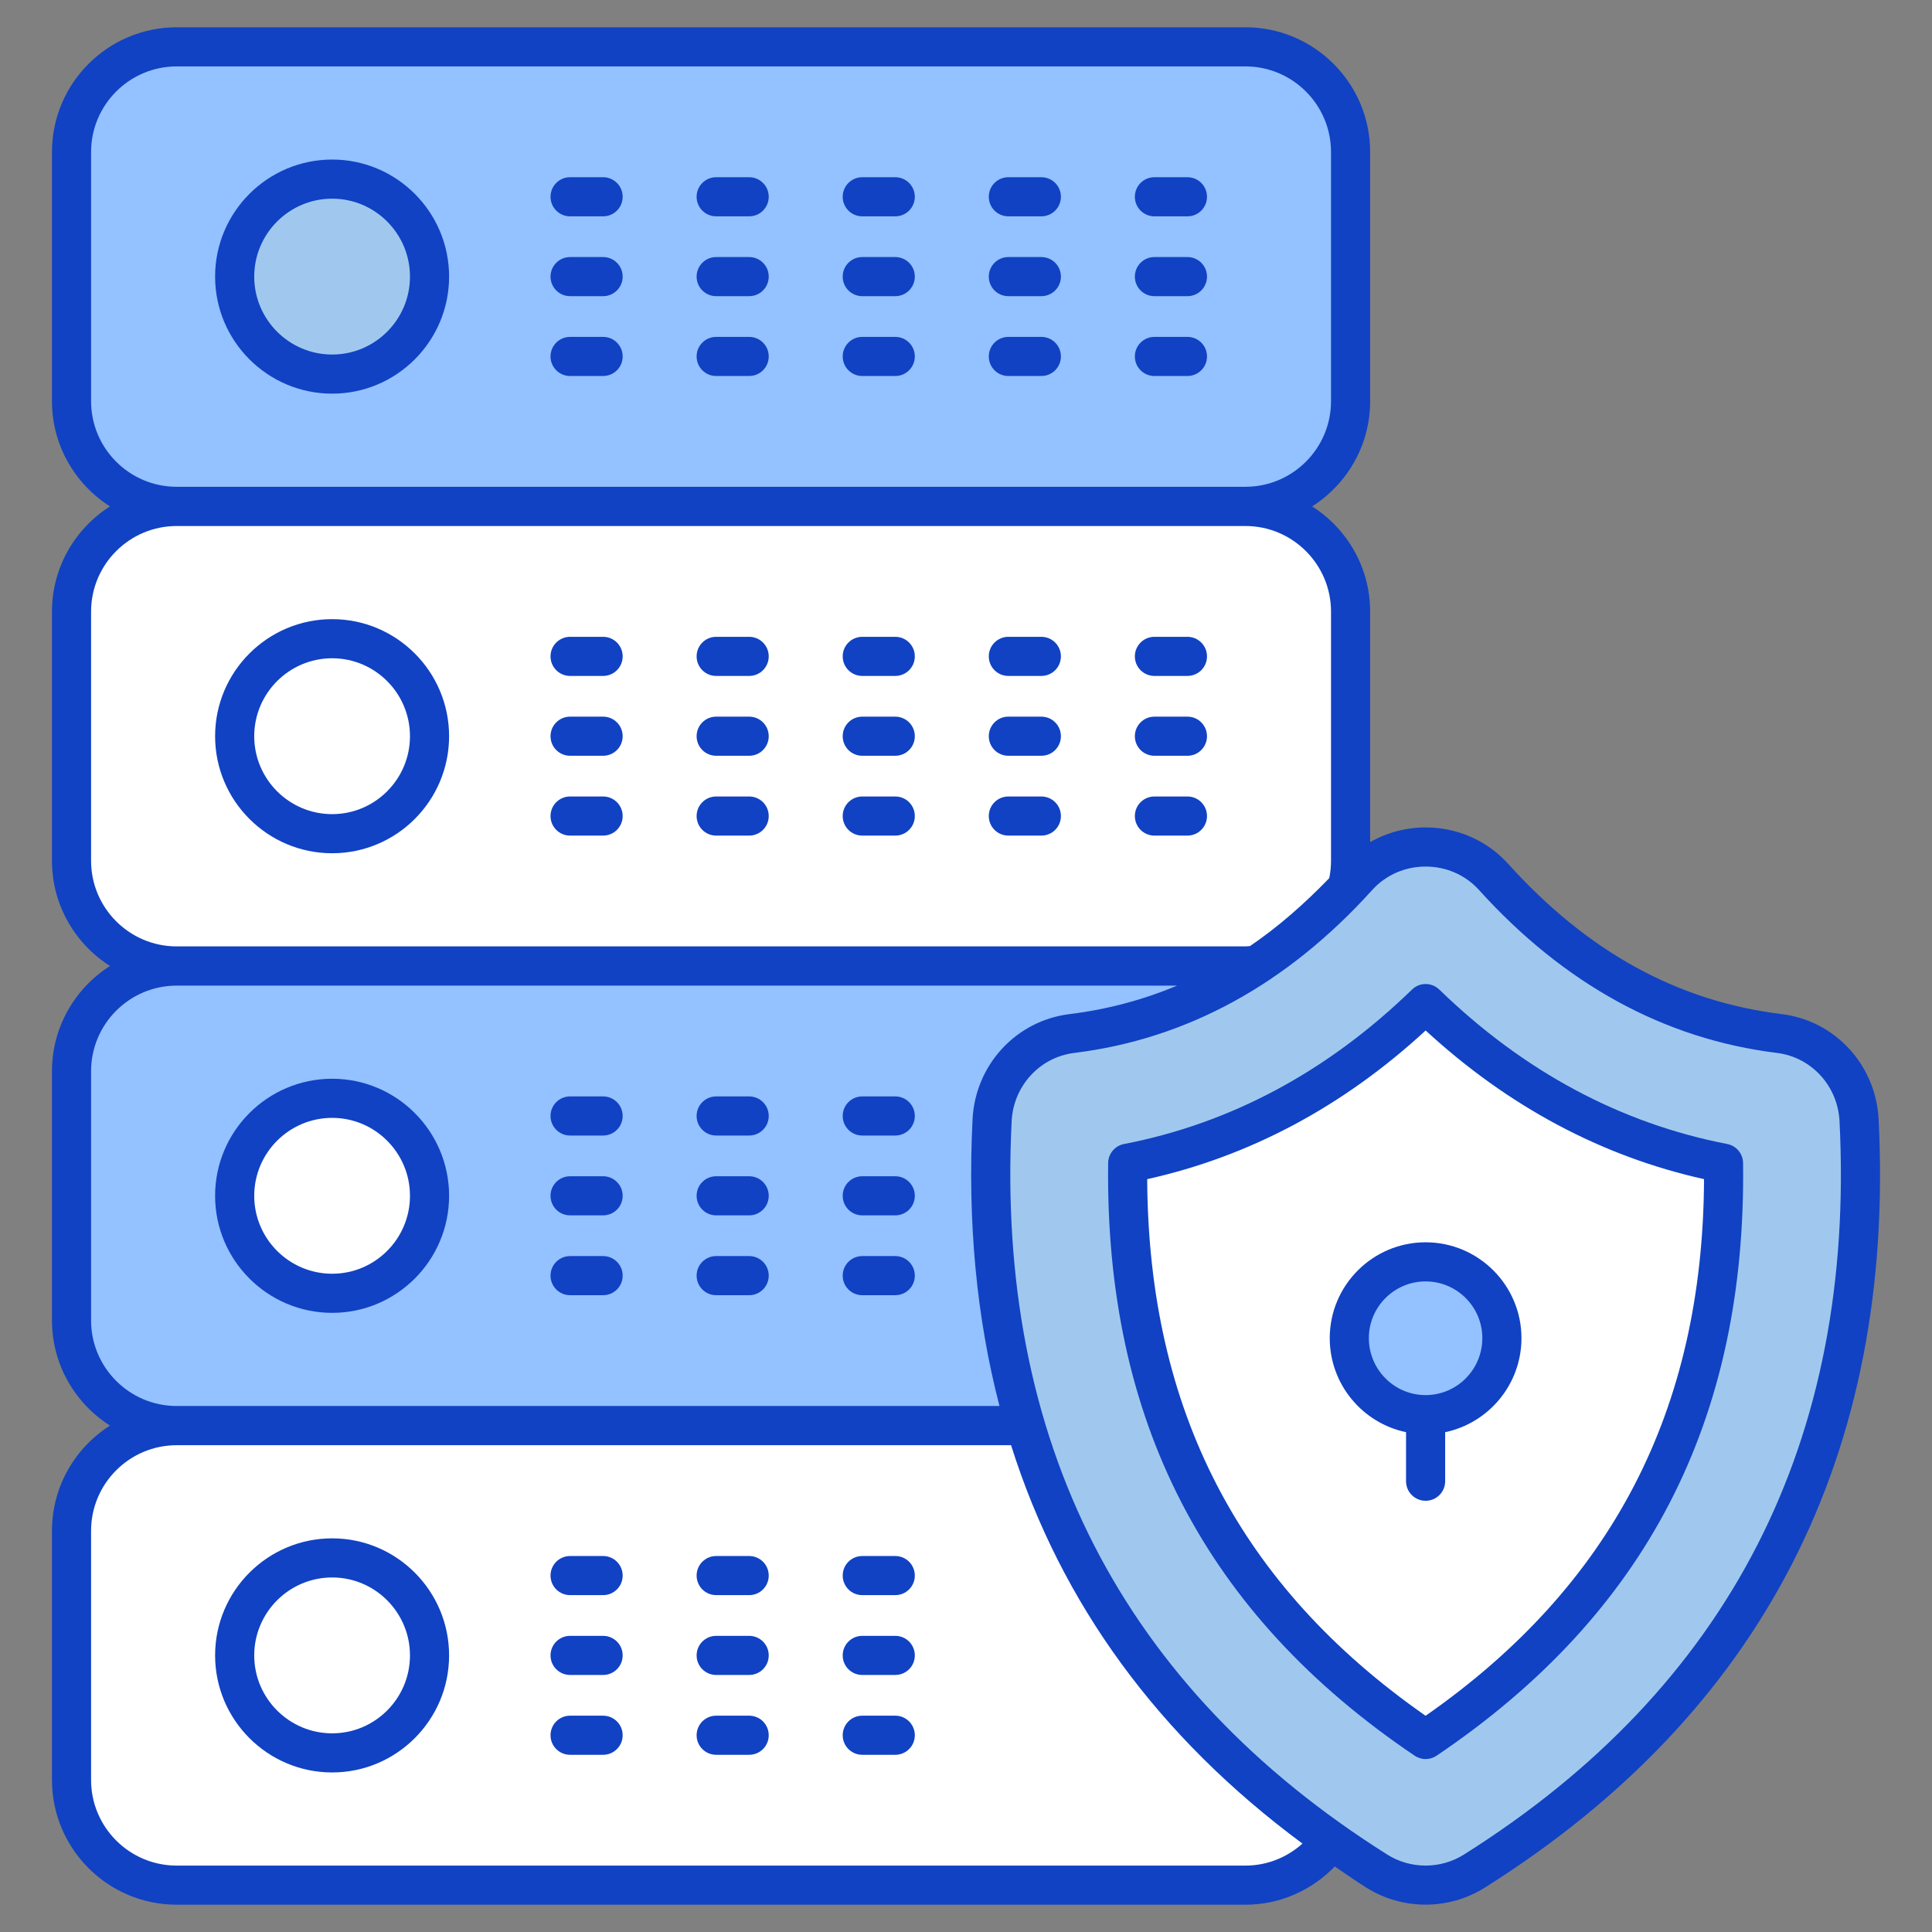 <?xml version="1.0" encoding="UTF-8"?>
<svg xmlns="http://www.w3.org/2000/svg" xmlns:xlink="http://www.w3.org/1999/xlink" xmlns:svgjs="http://svgjs.dev/svgjs" height="300" viewBox="0 0 512 512" width="300" version="1.1">
  <rect x="0" y="0" width="512" height="512" fill="#808080" stroke="none"/>
  <g width="100%" height="100%" transform="matrix(1,0,0,1,0,0)">
    <g id="_x39_7_Data_center">
      <g>
        <path d="m357.92 40.285v66.039c0 15.391-12.477 27.868-27.868 27.868h-283.231c-15.391 0-27.868-12.477-27.868-27.868v-66.039c0-15.391 12.477-27.868 27.868-27.868h283.232c15.39 0 27.867 12.477 27.867 27.868z" fill="#94c1ff" fill-opacity="1" data-original-color="#d7e9ffff" stroke="none" stroke-opacity="1"></path>
        <path d="m113.829 73.304c0 14.253-11.548 25.836-25.802 25.836-14.288 0-25.836-11.583-25.836-25.836 0-14.254 11.548-25.836 25.836-25.836 14.253 0 25.802 11.582 25.802 25.836z" fill="#a0c8ef" fill-opacity="1" data-original-color="#94c1ffff" stroke="none" stroke-opacity="1"></path>
        <path d="m357.92 162.083v66.039c0 15.391-12.477 27.868-27.868 27.868h-283.231c-15.391 0-27.868-12.477-27.868-27.868v-66.039c0-15.391 12.477-27.868 27.868-27.868h283.232c15.39 0 27.867 12.477 27.867 27.868z" fill="#ffffff" fill-opacity="1" data-original-color="#ffffffff" stroke="none" stroke-opacity="1"></path>
        <path d="m113.829 195.102c0 14.253-11.548 25.836-25.802 25.836-14.288 0-25.836-11.583-25.836-25.836 0-14.254 11.548-25.836 25.836-25.836 14.253 0 25.802 11.583 25.802 25.836z" fill="#ffffff" fill-opacity="1" data-original-color="#ffffffff" stroke="none" stroke-opacity="1"></path>
        <path d="m357.92 283.881v66.039c0 15.391-12.477 27.868-27.868 27.868h-283.231c-15.391 0-27.868-12.477-27.868-27.868v-66.039c0-15.391 12.477-27.868 27.868-27.868h283.232c15.39 0 27.867 12.477 27.867 27.868z" fill="#94c1ff" fill-opacity="1" data-original-color="#d7e9ffff" stroke="none" stroke-opacity="1"></path>
        <g fill="#fff">
          <path d="m113.829 316.901c0 14.253-11.548 25.836-25.802 25.836-14.288 0-25.836-11.583-25.836-25.836 0-14.254 11.548-25.836 25.836-25.836 14.253 0 25.802 11.582 25.802 25.836z" fill="#ffffff" fill-opacity="1" data-original-color="#ffffffff" stroke="none" stroke-opacity="1"></path>
          <path d="m357.92 405.68v66.039c0 15.391-12.477 27.868-27.868 27.868h-283.231c-15.391 0-27.868-12.477-27.868-27.868v-66.039c0-15.391 12.477-27.868 27.868-27.868h283.232c15.39-.001 27.867 12.476 27.867 27.868z" fill="#ffffff" fill-opacity="1" data-original-color="#ffffffff" stroke="none" stroke-opacity="1"></path>
          <path d="m113.829 438.699c0 14.253-11.548 25.836-25.802 25.836-14.288 0-25.836-11.583-25.836-25.836 0-14.254 11.548-25.836 25.836-25.836 14.253 0 25.802 11.582 25.802 25.836z" fill="#ffffff" fill-opacity="1" data-original-color="#ffffffff" stroke="none" stroke-opacity="1"></path>
        </g>
        <path d="m364.883 495.868c-72.301-45.526-106.291-111.848-101.968-198.964.584-11.769 9.445-21.574 21.141-23.012 29.86-3.67 54.762-18.269 75.751-41.511 9.537-10.561 26.445-10.566 35.987-.011 21.016 23.247 45.916 37.849 75.745 41.521 11.689 1.439 20.546 11.235 21.137 22.998 4.378 87.127-29.615 153.455-101.977 198.984-7.861 4.945-17.958 4.944-25.816-.005z" fill="#a0c8ef" fill-opacity="1" data-original-color="#94c1ffff" stroke="none" stroke-opacity="1"></path>
        <path d="m377.797 460.985c-53.869-36.356-79.771-86.454-78.946-152.719 29.366-5.676 55.845-19.866 78.956-42.309 23.131 22.442 49.602 36.627 78.938 42.306.869 66.265-25.038 116.363-78.948 152.722z" fill="#ffffff" fill-opacity="1" data-original-color="#ffffffff" stroke="none" stroke-opacity="1"></path>
        <path d="m377.8 334.402c-11.154 0-20.219 9.066-20.219 20.219 0 11.213 9.066 20.278 20.219 20.278 11.152 0 20.218-9.066 20.218-20.278 0-11.153-9.065-20.219-20.218-20.219z" fill="#94c1ff" fill-opacity="1" data-original-color="#d7e9ffff" stroke="none" stroke-opacity="1"></path>
        <g fill="#116fff">
          <path d="m151.078 57.331h8.751c2.865 0 5.183-2.318 5.183-5.183s-2.318-5.183-5.183-5.183h-8.751c-2.865 0-5.183 2.318-5.183 5.183s2.318 5.183 5.183 5.183z" fill="#1042c3" fill-opacity="1" data-original-color="#116fffff" stroke="none" stroke-opacity="1"></path>
          <path d="m151.078 78.488h8.751c2.865 0 5.183-2.318 5.183-5.183s-2.318-5.183-5.183-5.183h-8.751c-2.865 0-5.183 2.318-5.183 5.183s2.318 5.183 5.183 5.183z" fill="#1042c3" fill-opacity="1" data-original-color="#116fffff" stroke="none" stroke-opacity="1"></path>
          <path d="m151.078 99.645h8.751c2.865 0 5.183-2.318 5.183-5.183s-2.318-5.183-5.183-5.183h-8.751c-2.865 0-5.183 2.318-5.183 5.183s2.318 5.183 5.183 5.183z" fill="#1042c3" fill-opacity="1" data-original-color="#116fffff" stroke="none" stroke-opacity="1"></path>
          <path d="m189.793 57.331h8.746c2.865 0 5.183-2.318 5.183-5.183s-2.318-5.183-5.183-5.183h-8.746c-2.865 0-5.183 2.318-5.183 5.183s2.318 5.183 5.183 5.183z" fill="#1042c3" fill-opacity="1" data-original-color="#116fffff" stroke="none" stroke-opacity="1"></path>
          <path d="m189.793 78.488h8.746c2.865 0 5.183-2.318 5.183-5.183s-2.318-5.183-5.183-5.183h-8.746c-2.865 0-5.183 2.318-5.183 5.183s2.318 5.183 5.183 5.183z" fill="#1042c3" fill-opacity="1" data-original-color="#116fffff" stroke="none" stroke-opacity="1"></path>
          <path d="m189.793 99.645h8.746c2.865 0 5.183-2.318 5.183-5.183s-2.318-5.183-5.183-5.183h-8.746c-2.865 0-5.183 2.318-5.183 5.183s2.318 5.183 5.183 5.183z" fill="#1042c3" fill-opacity="1" data-original-color="#116fffff" stroke="none" stroke-opacity="1"></path>
          <path d="m228.508 57.331h8.746c2.865 0 5.183-2.318 5.183-5.183s-2.318-5.183-5.183-5.183h-8.746c-2.865 0-5.183 2.318-5.183 5.183s2.318 5.183 5.183 5.183z" fill="#1042c3" fill-opacity="1" data-original-color="#116fffff" stroke="none" stroke-opacity="1"></path>
          <path d="m228.508 78.488h8.746c2.865 0 5.183-2.318 5.183-5.183s-2.318-5.183-5.183-5.183h-8.746c-2.865 0-5.183 2.318-5.183 5.183s2.318 5.183 5.183 5.183z" fill="#1042c3" fill-opacity="1" data-original-color="#116fffff" stroke="none" stroke-opacity="1"></path>
          <path d="m228.508 99.645h8.746c2.865 0 5.183-2.318 5.183-5.183s-2.318-5.183-5.183-5.183h-8.746c-2.865 0-5.183 2.318-5.183 5.183s2.318 5.183 5.183 5.183z" fill="#1042c3" fill-opacity="1" data-original-color="#116fffff" stroke="none" stroke-opacity="1"></path>
          <path d="m267.223 57.331h8.746c2.865 0 5.183-2.318 5.183-5.183s-2.318-5.183-5.183-5.183h-8.746c-2.865 0-5.183 2.318-5.183 5.183s2.318 5.183 5.183 5.183z" fill="#1042c3" fill-opacity="1" data-original-color="#116fffff" stroke="none" stroke-opacity="1"></path>
          <path d="m267.223 78.488h8.746c2.865 0 5.183-2.318 5.183-5.183s-2.318-5.183-5.183-5.183h-8.746c-2.865 0-5.183 2.318-5.183 5.183s2.318 5.183 5.183 5.183z" fill="#1042c3" fill-opacity="1" data-original-color="#116fffff" stroke="none" stroke-opacity="1"></path>
          <path d="m267.223 99.645h8.746c2.865 0 5.183-2.318 5.183-5.183s-2.318-5.183-5.183-5.183h-8.746c-2.865 0-5.183 2.318-5.183 5.183s2.318 5.183 5.183 5.183z" fill="#1042c3" fill-opacity="1" data-original-color="#116fffff" stroke="none" stroke-opacity="1"></path>
          <path d="m305.932 57.331h8.751c2.865 0 5.183-2.318 5.183-5.183s-2.318-5.183-5.183-5.183h-8.751c-2.865 0-5.183 2.318-5.183 5.183s2.319 5.183 5.183 5.183z" fill="#1042c3" fill-opacity="1" data-original-color="#116fffff" stroke="none" stroke-opacity="1"></path>
          <path d="m305.932 78.488h8.751c2.865 0 5.183-2.318 5.183-5.183s-2.318-5.183-5.183-5.183h-8.751c-2.865 0-5.183 2.318-5.183 5.183s2.319 5.183 5.183 5.183z" fill="#1042c3" fill-opacity="1" data-original-color="#116fffff" stroke="none" stroke-opacity="1"></path>
          <path d="m305.932 99.645h8.751c2.865 0 5.183-2.318 5.183-5.183s-2.318-5.183-5.183-5.183h-8.751c-2.865 0-5.183 2.318-5.183 5.183s2.319 5.183 5.183 5.183z" fill="#1042c3" fill-opacity="1" data-original-color="#116fffff" stroke="none" stroke-opacity="1"></path>
          <path d="m151.078 179.13h8.751c2.865 0 5.183-2.318 5.183-5.183s-2.318-5.183-5.183-5.183h-8.751c-2.865 0-5.183 2.318-5.183 5.183 0 2.864 2.318 5.183 5.183 5.183z" fill="#1042c3" fill-opacity="1" data-original-color="#116fffff" stroke="none" stroke-opacity="1"></path>
          <path d="m151.078 200.286h8.751c2.865 0 5.183-2.318 5.183-5.183s-2.318-5.183-5.183-5.183h-8.751c-2.865 0-5.183 2.318-5.183 5.183s2.318 5.183 5.183 5.183z" fill="#1042c3" fill-opacity="1" data-original-color="#116fffff" stroke="none" stroke-opacity="1"></path>
          <path d="m151.078 221.443h8.751c2.865 0 5.183-2.318 5.183-5.183s-2.318-5.183-5.183-5.183h-8.751c-2.865 0-5.183 2.318-5.183 5.183s2.318 5.183 5.183 5.183z" fill="#1042c3" fill-opacity="1" data-original-color="#116fffff" stroke="none" stroke-opacity="1"></path>
          <path d="m189.793 179.13h8.746c2.865 0 5.183-2.318 5.183-5.183s-2.318-5.183-5.183-5.183h-8.746c-2.865 0-5.183 2.318-5.183 5.183 0 2.864 2.318 5.183 5.183 5.183z" fill="#1042c3" fill-opacity="1" data-original-color="#116fffff" stroke="none" stroke-opacity="1"></path>
          <path d="m189.793 200.286h8.746c2.865 0 5.183-2.318 5.183-5.183s-2.318-5.183-5.183-5.183h-8.746c-2.865 0-5.183 2.318-5.183 5.183s2.318 5.183 5.183 5.183z" fill="#1042c3" fill-opacity="1" data-original-color="#116fffff" stroke="none" stroke-opacity="1"></path>
          <path d="m189.793 221.443h8.746c2.865 0 5.183-2.318 5.183-5.183s-2.318-5.183-5.183-5.183h-8.746c-2.865 0-5.183 2.318-5.183 5.183s2.318 5.183 5.183 5.183z" fill="#1042c3" fill-opacity="1" data-original-color="#116fffff" stroke="none" stroke-opacity="1"></path>
          <path d="m228.508 179.13h8.746c2.865 0 5.183-2.318 5.183-5.183s-2.318-5.183-5.183-5.183h-8.746c-2.865 0-5.183 2.318-5.183 5.183 0 2.864 2.318 5.183 5.183 5.183z" fill="#1042c3" fill-opacity="1" data-original-color="#116fffff" stroke="none" stroke-opacity="1"></path>
          <path d="m228.508 200.286h8.746c2.865 0 5.183-2.318 5.183-5.183s-2.318-5.183-5.183-5.183h-8.746c-2.865 0-5.183 2.318-5.183 5.183s2.318 5.183 5.183 5.183z" fill="#1042c3" fill-opacity="1" data-original-color="#116fffff" stroke="none" stroke-opacity="1"></path>
          <path d="m228.508 221.443h8.746c2.865 0 5.183-2.318 5.183-5.183s-2.318-5.183-5.183-5.183h-8.746c-2.865 0-5.183 2.318-5.183 5.183s2.318 5.183 5.183 5.183z" fill="#1042c3" fill-opacity="1" data-original-color="#116fffff" stroke="none" stroke-opacity="1"></path>
          <path d="m267.223 179.13h8.746c2.865 0 5.183-2.318 5.183-5.183s-2.318-5.183-5.183-5.183h-8.746c-2.865 0-5.183 2.318-5.183 5.183 0 2.864 2.318 5.183 5.183 5.183z" fill="#1042c3" fill-opacity="1" data-original-color="#116fffff" stroke="none" stroke-opacity="1"></path>
          <path d="m267.223 200.286h8.746c2.865 0 5.183-2.318 5.183-5.183s-2.318-5.183-5.183-5.183h-8.746c-2.865 0-5.183 2.318-5.183 5.183s2.318 5.183 5.183 5.183z" fill="#1042c3" fill-opacity="1" data-original-color="#116fffff" stroke="none" stroke-opacity="1"></path>
          <path d="m267.223 221.443h8.746c2.865 0 5.183-2.318 5.183-5.183s-2.318-5.183-5.183-5.183h-8.746c-2.865 0-5.183 2.318-5.183 5.183s2.318 5.183 5.183 5.183z" fill="#1042c3" fill-opacity="1" data-original-color="#116fffff" stroke="none" stroke-opacity="1"></path>
          <path d="m305.932 179.13h8.751c2.865 0 5.183-2.318 5.183-5.183s-2.318-5.183-5.183-5.183h-8.751c-2.865 0-5.183 2.318-5.183 5.183 0 2.864 2.319 5.183 5.183 5.183z" fill="#1042c3" fill-opacity="1" data-original-color="#116fffff" stroke="none" stroke-opacity="1"></path>
          <path d="m305.932 200.286h8.751c2.865 0 5.183-2.318 5.183-5.183s-2.318-5.183-5.183-5.183h-8.751c-2.865 0-5.183 2.318-5.183 5.183s2.319 5.183 5.183 5.183z" fill="#1042c3" fill-opacity="1" data-original-color="#116fffff" stroke="none" stroke-opacity="1"></path>
          <path d="m305.932 221.443h8.751c2.865 0 5.183-2.318 5.183-5.183s-2.318-5.183-5.183-5.183h-8.751c-2.865 0-5.183 2.318-5.183 5.183s2.319 5.183 5.183 5.183z" fill="#1042c3" fill-opacity="1" data-original-color="#116fffff" stroke="none" stroke-opacity="1"></path>
          <path d="m151.078 300.928h8.751c2.865 0 5.183-2.318 5.183-5.183s-2.318-5.183-5.183-5.183h-8.751c-2.865 0-5.183 2.318-5.183 5.183s2.318 5.183 5.183 5.183z" fill="#1042c3" fill-opacity="1" data-original-color="#116fffff" stroke="none" stroke-opacity="1"></path>
          <path d="m151.078 322.085h8.751c2.865 0 5.183-2.318 5.183-5.183s-2.318-5.183-5.183-5.183h-8.751c-2.865 0-5.183 2.318-5.183 5.183s2.318 5.183 5.183 5.183z" fill="#1042c3" fill-opacity="1" data-original-color="#116fffff" stroke="none" stroke-opacity="1"></path>
          <path d="m151.078 343.241h8.751c2.865 0 5.183-2.318 5.183-5.183s-2.318-5.183-5.183-5.183h-8.751c-2.865 0-5.183 2.318-5.183 5.183s2.318 5.183 5.183 5.183z" fill="#1042c3" fill-opacity="1" data-original-color="#116fffff" stroke="none" stroke-opacity="1"></path>
          <path d="m189.793 300.928h8.746c2.865 0 5.183-2.318 5.183-5.183s-2.318-5.183-5.183-5.183h-8.746c-2.865 0-5.183 2.318-5.183 5.183s2.318 5.183 5.183 5.183z" fill="#1042c3" fill-opacity="1" data-original-color="#116fffff" stroke="none" stroke-opacity="1"></path>
          <path d="m189.793 322.085h8.746c2.865 0 5.183-2.318 5.183-5.183s-2.318-5.183-5.183-5.183h-8.746c-2.865 0-5.183 2.318-5.183 5.183s2.318 5.183 5.183 5.183z" fill="#1042c3" fill-opacity="1" data-original-color="#116fffff" stroke="none" stroke-opacity="1"></path>
          <path d="m189.793 343.241h8.746c2.865 0 5.183-2.318 5.183-5.183s-2.318-5.183-5.183-5.183h-8.746c-2.865 0-5.183 2.318-5.183 5.183s2.318 5.183 5.183 5.183z" fill="#1042c3" fill-opacity="1" data-original-color="#116fffff" stroke="none" stroke-opacity="1"></path>
          <path d="m228.508 300.928h8.746c2.865 0 5.183-2.318 5.183-5.183s-2.318-5.183-5.183-5.183h-8.746c-2.865 0-5.183 2.318-5.183 5.183s2.318 5.183 5.183 5.183z" fill="#1042c3" fill-opacity="1" data-original-color="#116fffff" stroke="none" stroke-opacity="1"></path>
          <path d="m228.508 322.085h8.746c2.865 0 5.183-2.318 5.183-5.183s-2.318-5.183-5.183-5.183h-8.746c-2.865 0-5.183 2.318-5.183 5.183s2.318 5.183 5.183 5.183z" fill="#1042c3" fill-opacity="1" data-original-color="#116fffff" stroke="none" stroke-opacity="1"></path>
          <path d="m228.508 343.241h8.746c2.865 0 5.183-2.318 5.183-5.183s-2.318-5.183-5.183-5.183h-8.746c-2.865 0-5.183 2.318-5.183 5.183s2.318 5.183 5.183 5.183z" fill="#1042c3" fill-opacity="1" data-original-color="#116fffff" stroke="none" stroke-opacity="1"></path>
          <path d="m159.829 412.36h-8.751c-2.865 0-5.183 2.318-5.183 5.183s2.318 5.183 5.183 5.183h8.751c2.865 0 5.183-2.318 5.183-5.183s-2.318-5.183-5.183-5.183z" fill="#1042c3" fill-opacity="1" data-original-color="#116fffff" stroke="none" stroke-opacity="1"></path>
          <path d="m159.829 433.517h-8.751c-2.865 0-5.183 2.318-5.183 5.183s2.318 5.183 5.183 5.183h8.751c2.865 0 5.183-2.318 5.183-5.183s-2.318-5.183-5.183-5.183z" fill="#1042c3" fill-opacity="1" data-original-color="#116fffff" stroke="none" stroke-opacity="1"></path>
          <path d="m159.829 454.674h-8.751c-2.865 0-5.183 2.318-5.183 5.183s2.318 5.183 5.183 5.183h8.751c2.865 0 5.183-2.318 5.183-5.183s-2.318-5.183-5.183-5.183z" fill="#1042c3" fill-opacity="1" data-original-color="#116fffff" stroke="none" stroke-opacity="1"></path>
          <path d="m198.539 412.36h-8.746c-2.865 0-5.183 2.318-5.183 5.183s2.318 5.183 5.183 5.183h8.746c2.865 0 5.183-2.318 5.183-5.183s-2.318-5.183-5.183-5.183z" fill="#1042c3" fill-opacity="1" data-original-color="#116fffff" stroke="none" stroke-opacity="1"></path>
          <path d="m198.539 433.517h-8.746c-2.865 0-5.183 2.318-5.183 5.183s2.318 5.183 5.183 5.183h8.746c2.865 0 5.183-2.318 5.183-5.183s-2.318-5.183-5.183-5.183z" fill="#1042c3" fill-opacity="1" data-original-color="#116fffff" stroke="none" stroke-opacity="1"></path>
          <path d="m198.539 454.674h-8.746c-2.865 0-5.183 2.318-5.183 5.183s2.318 5.183 5.183 5.183h8.746c2.865 0 5.183-2.318 5.183-5.183s-2.318-5.183-5.183-5.183z" fill="#1042c3" fill-opacity="1" data-original-color="#116fffff" stroke="none" stroke-opacity="1"></path>
          <path d="m237.254 412.36h-8.746c-2.865 0-5.183 2.318-5.183 5.183s2.318 5.183 5.183 5.183h8.746c2.865 0 5.183-2.318 5.183-5.183s-2.318-5.183-5.183-5.183z" fill="#1042c3" fill-opacity="1" data-original-color="#116fffff" stroke="none" stroke-opacity="1"></path>
          <path d="m237.254 433.517h-8.746c-2.865 0-5.183 2.318-5.183 5.183s2.318 5.183 5.183 5.183h8.746c2.865 0 5.183-2.318 5.183-5.183s-2.318-5.183-5.183-5.183z" fill="#1042c3" fill-opacity="1" data-original-color="#116fffff" stroke="none" stroke-opacity="1"></path>
          <path d="m237.254 454.674h-8.746c-2.865 0-5.183 2.318-5.183 5.183s2.318 5.183 5.183 5.183h8.746c2.865 0 5.183-2.318 5.183-5.183s-2.318-5.183-5.183-5.183z" fill="#1042c3" fill-opacity="1" data-original-color="#116fffff" stroke="none" stroke-opacity="1"></path>
          <path d="m88.028 104.322c17.087 0 30.986-13.914 30.986-31.016 0-17.108-13.899-31.022-30.986-31.022-17.108 0-31.022 13.914-31.022 31.022 0 17.102 13.914 31.016 31.022 31.016zm0-51.673c11.368 0 20.62 9.267 20.62 20.656s-9.252 20.651-20.62 20.651c-11.388 0-20.656-9.262-20.656-20.651s9.267-20.656 20.656-20.656z" fill="#1042c3" fill-opacity="1" data-original-color="#116fffff" stroke="none" stroke-opacity="1"></path>
          <path d="m88.028 226.12c17.087 0 30.986-13.914 30.986-31.016 0-17.108-13.899-31.022-30.986-31.022-17.108 0-31.022 13.914-31.022 31.022 0 17.102 13.914 31.016 31.022 31.016zm0-51.672c11.368 0 20.62 9.267 20.62 20.656 0 11.388-9.252 20.651-20.62 20.651-11.388 0-20.656-9.262-20.656-20.651s9.267-20.656 20.656-20.656z" fill="#1042c3" fill-opacity="1" data-original-color="#116fffff" stroke="none" stroke-opacity="1"></path>
          <path d="m88.028 347.918c17.087 0 30.986-13.914 30.986-31.016 0-17.108-13.899-31.022-30.986-31.022-17.108 0-31.022 13.914-31.022 31.022 0 17.102 13.914 31.016 31.022 31.016zm0-51.672c11.368 0 20.62 9.267 20.62 20.656s-9.252 20.651-20.62 20.651c-11.388 0-20.656-9.262-20.656-20.651s9.267-20.656 20.656-20.656z" fill="#1042c3" fill-opacity="1" data-original-color="#116fffff" stroke="none" stroke-opacity="1"></path>
          <path d="m88.028 407.678c-17.108 0-31.022 13.914-31.022 31.022 0 17.103 13.914 31.016 31.022 31.016 17.087 0 30.986-13.914 30.986-31.016 0-17.108-13.899-31.022-30.986-31.022zm0 51.673c-11.388 0-20.656-9.262-20.656-20.651s9.267-20.656 20.656-20.656c11.368 0 20.62 9.267 20.62 20.656s-9.252 20.651-20.62 20.651z" fill="#1042c3" fill-opacity="1" data-original-color="#116fffff" stroke="none" stroke-opacity="1"></path>
          <path d="m457.735 303.175c-28.288-5.476-53.965-19.249-76.316-40.937-2.014-1.954-5.213-1.954-7.218 0-22.336 21.688-48.018 35.465-76.331 40.942-2.414.466-4.171 2.566-4.201 5.021-.85 68.233 25.722 119.617 81.231 157.082 1.746 1.181 4.054 1.181 5.8 0 55.549-37.47 82.122-88.853 81.231-157.087-.031-2.46-1.787-4.555-4.196-5.021zm-79.935 151.524c-49.308-34.408-73.477-80.993-73.78-142.211 27.165-6.038 51.951-19.269 73.791-39.398 21.855 20.124 46.636 33.355 73.775 39.393-.269 61.213-24.442 107.803-73.786 142.216z" fill="#1042c3" fill-opacity="1" data-original-color="#116fffff" stroke="none" stroke-opacity="1"></path>
          <path d="m352.396 354.619c0 12.259 8.693 22.517 20.22 24.924v12.996c0 2.865 2.318 5.183 5.183 5.183s5.183-2.318 5.183-5.183v-12.996c11.527-2.407 20.22-12.665 20.22-24.924 0-14.005-11.398-25.398-25.403-25.398s-25.403 11.394-25.403 25.398zm40.441 0c0 8.326-6.747 15.098-15.038 15.098s-15.038-6.772-15.038-15.098c0-8.291 6.747-15.032 15.038-15.032s15.038 6.742 15.038 15.032z" fill="#1042c3" fill-opacity="1" data-original-color="#116fffff" stroke="none" stroke-opacity="1"></path>
          <path d="m497.852 296.631c-.719-14.41-11.52-26.137-25.682-27.883-27.64-3.401-51.363-16.44-72.53-39.854-9.317-10.307-24.651-12.513-36.538-5.724v-61.086c0-11.722-6.15-22.012-15.375-27.881 9.226-5.869 15.375-16.156 15.375-27.876v-66.043c0-18.226-14.825-33.051-33.051-33.051h-283.229c-18.226 0-33.051 14.825-33.051 33.051v66.042c0 11.72 6.15 22.007 15.375 27.876-9.226 5.869-15.375 16.159-15.375 27.881v66.042c0 11.72 6.15 22.007 15.375 27.876-9.226 5.869-15.375 16.159-15.375 27.881v66.042c0 11.72 6.15 22.007 15.375 27.876-9.226 5.869-15.375 16.159-15.375 27.881v66.042c0 18.221 14.825 33.046 33.051 33.046h283.228c9.309 0 17.673-3.918 23.68-10.134 2.771 1.889 5.498 3.804 8.389 5.625v-.005c9.509 5.992 21.803 6.003 31.335.01 73.731-46.391 108.857-114.902 104.398-203.634zm-473.715-256.347c0-12.507 10.179-22.685 22.685-22.685h283.228c12.507 0 22.685 10.179 22.685 22.685v66.042c0 12.507-10.179 22.68-22.685 22.68h-283.228c-12.507 0-22.685-10.173-22.685-22.68zm0 121.799c0-12.507 10.179-22.685 22.685-22.685h283.228c12.507 0 22.685 10.179 22.685 22.685v66.042c0 1.574-.164 3.11-.473 4.593-6.73 6.973-13.695 13.036-20.992 17.996-.409.025-.805.091-1.22.091h-283.228c-12.507 0-22.685-10.173-22.685-22.68zm0 121.798c0-12.507 10.179-22.685 22.685-22.685h265.135c-9.042 3.788-18.522 6.324-28.534 7.557-14.172 1.741-24.973 13.474-25.687 27.894-1.351 27.251 1.062 52.576 7.139 75.957h-218.053c-12.507 0-22.685-10.173-22.685-22.68zm305.913 210.52h-283.228c-12.507 0-22.685-10.173-22.685-22.68v-66.042c0-12.507 10.179-22.685 22.685-22.685h221.119c13.251 41.997 39.043 77.305 77.222 105.573-4.012 3.613-9.299 5.834-15.113 5.834zm57.888-2.915c-6.165 3.887-14.126 3.877-20.291 0 0-.005 0-.005 0-.005-70.263-44.242-103.759-109.62-99.553-194.318.461-9.379 7.44-16.996 16.596-18.125 29.832-3.67 56.4-18.201 78.963-43.184 7.475-8.272 20.81-8.286 28.293-.005 22.594 24.988 49.157 39.52 78.958 43.184 9.146 1.129 16.126 8.746 16.591 18.115 4.258 84.712-29.239 150.096-99.557 194.338z" fill="#1042c3" fill-opacity="1" data-original-color="#116fffff" stroke="none" stroke-opacity="1"></path>
        </g>
      </g>
    </g>
  </g>
</svg>
